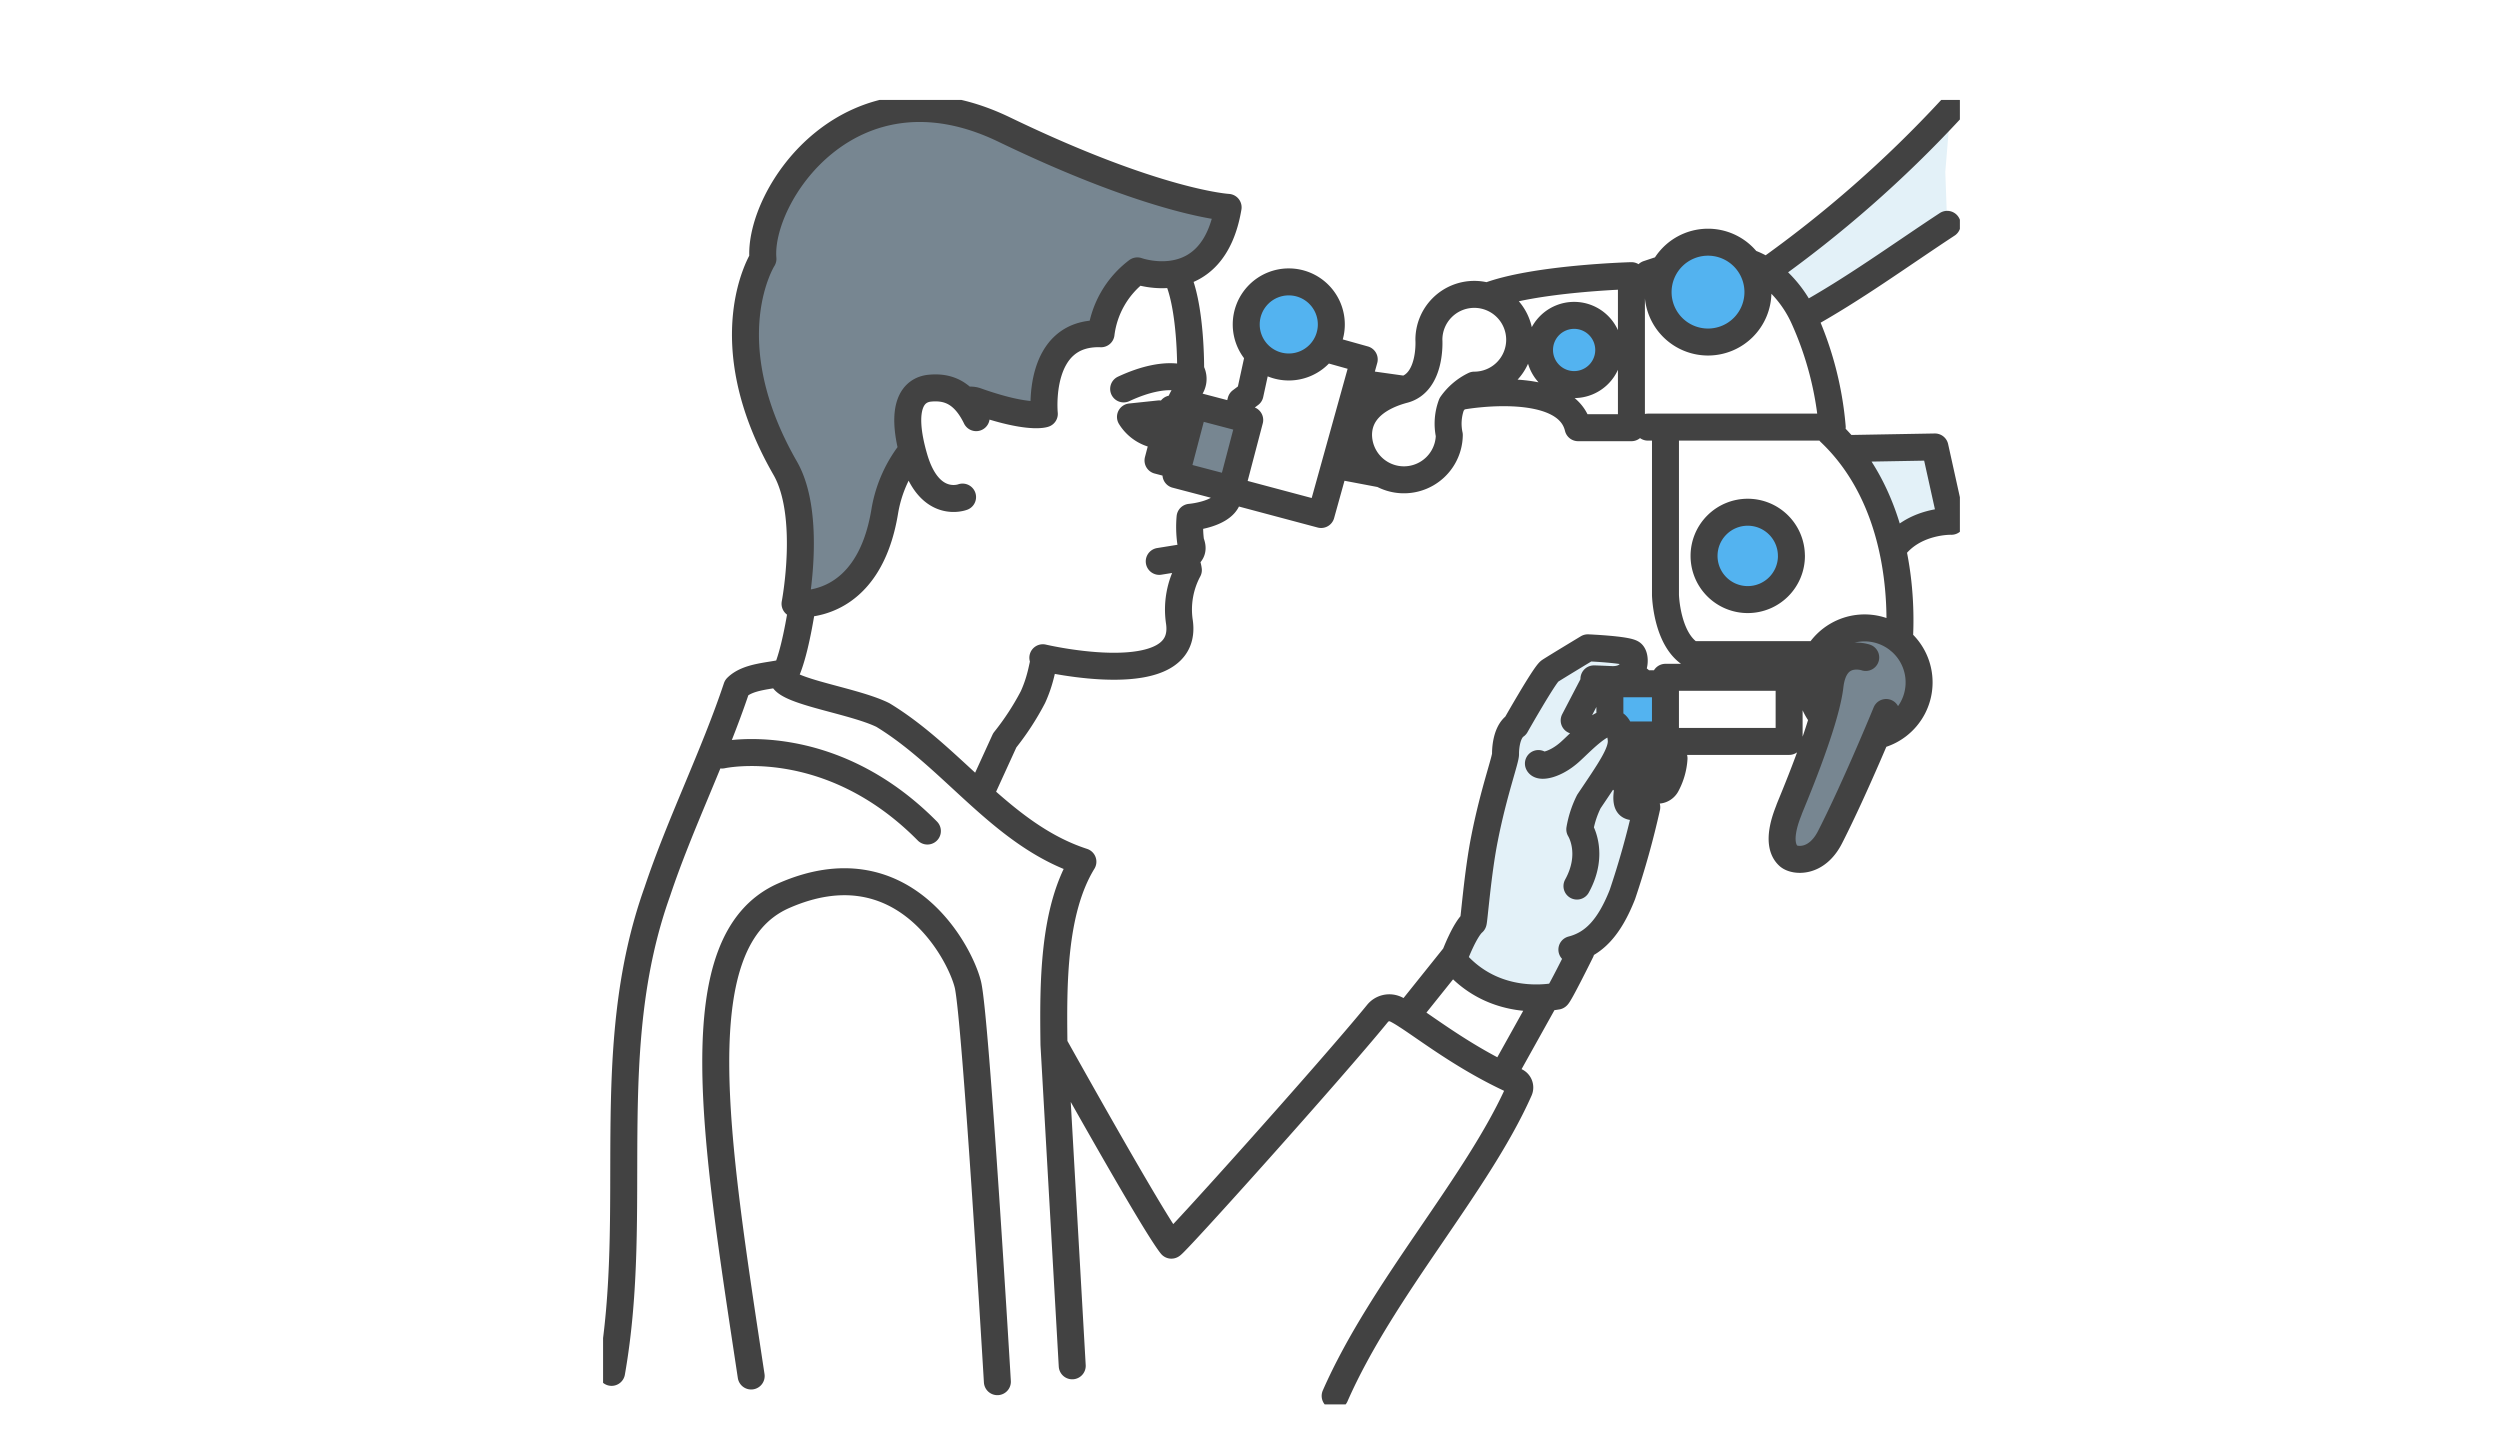 <svg xmlns="http://www.w3.org/2000/svg" xmlns:xlink="http://www.w3.org/1999/xlink" width="278" height="160" viewBox="0 0 278 160">
  <defs>
    <clipPath id="clip-path">
      <rect id="長方形_110" data-name="長方形 110" width="150.878" height="145.057" fill="none"/>
    </clipPath>
  </defs>
  <g id="グループ_558" data-name="グループ 558" transform="translate(-636 -3601)">
    <rect id="長方形_355" data-name="長方形 355" width="278" height="160" transform="translate(636 3601)" fill="#fff"/>
    <g id="グループ_550" data-name="グループ 550" transform="translate(612.463 3514.914)">
      <g id="グループ_212" data-name="グループ 212" transform="translate(90.599 97.2)">
        <g id="グループ_211" data-name="グループ 211" clip-path="url(#clip-path)">
          <path id="パス_408" data-name="パス 408" d="M49.763,62.682l-.252.522c.083-.363.148-.556.252-.522M150.485,47.407l-1.829-8.264-9.965.177a21.462,21.462,0,0,0-1.705-1.817l-1.852-.568h2.1a37.023,37.023,0,0,0-3.207-12.257c2.82-1.55,5.55-3.294,8.247-5.09,2.593-1.728,5.156-3.5,7.742-5.2l-.209-5.838.572-6.9A132.038,132.038,0,0,1,129.9,19.622a8.166,8.166,0,0,0-2.022-1.01,5.551,5.551,0,0,0-9.632,1.3l-.377-.386-1.135.379-1.829,1.089v-.9s-10.843.293-16.032,2.291h0a5.047,5.047,0,0,0-6.488,4.837s.315,4.731-2.776,5.551c-.021.006-.164.016-.393.031l.1-.115-4.637-.651-.091-.449.607-2.181-4.206-1.177-.58.35a4.731,4.731,0,1,0-6.668.541l-.406.286-.842,3.87-.575.431-.395.238-.008.171-.032-.084-.442,1.735h0l-4.762-1.25-.816,3.109.558-2.124-1.5-.394a4.178,4.178,0,0,1,1.118-2.275,1.779,1.779,0,0,0,.252-2.208s.1-7.426-1.669-10.777h0c2.355-.457,4.977-2.186,5.842-7.351,0,0-7.822-.416-24.9-8.655S17.738,11.236,18.331,18.226c0,0-5.728,9,2.485,23.29C23.794,46.727,21.9,56.58,21.9,56.58a7.708,7.708,0,0,0,.823.014l1.376-.167a8.385,8.385,0,0,1-1.375.167c-.534,3.448-1.23,6.621-2.106,8.169l.035.3a.605.605,0,0,1,.023-.837c-1.476.391-4,.391-5.261,1.653-2.523,7.57-6.308,15.14-8.832,22.71C.277,106.253,4.693,123.916,1.5,142.046c25.991,3.936,43.906.151,80.461,2.617,5.257-11.974,15.8-23.47,20.47-34a.746.746,0,0,0-.381-.978c-.4-.179-1.106-.489-1.491-.676a82.592,82.592,0,0,1,4.756-8.618,6.876,6.876,0,0,0,1.328-.185c.189,0,2.65-4.984,2.65-4.984l.491-.777c1.689-.926,2.983-2.673,4.114-5.531a93.834,93.834,0,0,0,2.713-9.715l.177-1.482a4.391,4.391,0,0,0,.2-.536c.021-.068.04-.133.06-.2l.255.2a1.108,1.108,0,0,0,1.513-.5,7.142,7.142,0,0,0,.82-2.9s-.215-1.459-.645-1.828l.29-.065h13.161V64.755H118.691v.719H116.14a1.442,1.442,0,0,0-.855-.719l-.69-.349a1.871,1.871,0,0,0,.38-2.3c-.5-.442-4.921-.631-4.921-.631s-3.659,2.208-4.227,2.586-3.785,6.056-3.785,6.056c-1.2.82-1.136,3.154-1.136,3.154.038.555-1.35,4.365-2.334,9.4-.464,2.309-.794,5.192-1,7.14-.139,1.288-.224,2.167-.259,2.2-.946.82-2.019,3.659-2.019,3.659l-5.373,6.71c1.509.974,0,0,0,0a11.589,11.589,0,0,0-1.212-.707,1.684,1.684,0,0,0-2.031.462c-5.086,6.249-22.781,25.956-22.93,25.77-1.619-2.024-8.4-13.994-13.053-22.308-.088-6.674-.126-14.885,3.218-20.335-4.621-1.5-8.28-4.5-11.816-7.712l.392.2,2.735-5.983s.16-.2.411-.531a26.555,26.555,0,0,0,2.721-4.273A17.148,17.148,0,0,0,49.512,63.2l-.107-.679.052.055s16.435,3.878,15.173-4.07a9.3,9.3,0,0,1,1.01-5.678s-.127-1.136-.631-1.2c1.135-.631,1.2-1.136.883-1.956,0,0-.119-1.1-.132-1.908a3.36,3.36,0,0,1,.042-.72l1.006-.232c1.383-.278,3.692-1.03,3.228-2.933l.5.135L80.4,46.65l1.541-5.542.057.074,4.88.925-.013-.057a5.045,5.045,0,0,0,7.793-4.233,6.086,6.086,0,0,1,.253-3.407,4.891,4.891,0,0,1,1.456-1.5l-.132.553S107.652,31.447,108.976,37h5.93l1.829-.063h3.071l-1.115.252v18.42s.126,4.984,2.9,6.624h14.032a6.055,6.055,0,0,0,.574,6.988c-1.312,4.507-3.707,10.038-3.756,10.233-.063.252-1.682,3.716-.063,5.173.631.568,3.091.883,4.605-2.082,1.846-3.617,3.936-8.408,5.17-11.311h0A6.057,6.057,0,0,0,144.7,60.662a37.729,37.729,0,0,0-.757-10.137h0c2.28-3.248,6.542-3.119,6.542-3.119" transform="translate(-0.554 -0.553)" fill="#fff"/>
          <path id="パス_409" data-name="パス 409" d="M160.087,100.481a6.862,6.862,0,0,0,1.327-.185c.189,0,2.65-4.984,2.65-4.984l.491-.777c1.689-.926,2.983-2.673,4.114-5.531a94,94,0,0,0,2.713-9.715l.177-1.482a4.5,4.5,0,0,0,.2-.536l.061-.2.254.2a1.108,1.108,0,0,0,1.514-.5,7.153,7.153,0,0,0,.82-2.9s-.215-1.459-.645-1.828l-.283-.026-.018-.725H168.5a3.669,3.669,0,0,0-.442-1.041,1.354,1.354,0,0,0-.789-.379l.063-4.29,6.132-.014h-2.552a1.44,1.44,0,0,0-.854-.719l-.69-.349a1.871,1.871,0,0,0,.38-2.3c-.5-.442-4.921-.631-4.921-.631s-3.659,2.208-4.227,2.586-3.785,6.056-3.785,6.056c-1.2.82-1.135,3.154-1.135,3.154.038.555-1.35,4.365-2.334,9.4-.463,2.309-.794,5.192-1,7.14-.138,1.288-.223,2.167-.259,2.2-.946.82-2.019,3.659-2.019,3.659l-.2.4s4.184,4.833,10.22,4.331M188.8,24.765c2.82-1.55,5.55-3.294,8.247-5.09,2.593-1.728,5.157-3.5,7.742-5.2l-.208-5.838.572-6.9a132.1,132.1,0,0,1-20.48,17.974,12.964,12.964,0,0,1,4.128,5.056m9.913,25.847h0c2.28-3.248,6.541-3.119,6.541-3.119l-1.829-8.264-9.965.177a26.333,26.333,0,0,1,5.252,11.206" transform="translate(-55.325 -0.641)" fill="#e3f1f8"/>
          <path id="パス_410" data-name="パス 410" d="M149.259,79.868h.012C149.265,79.878,149.26,79.879,149.259,79.868Zm-1.191-1.361h0c.563-.023,1,.344,1.19,1.361l.028-.036a.2.2,0,0,1-.016.036h4.979v-5.69h-6.182Zm0,0h0ZM112.361,29.489a4.731,4.731,0,1,0,4.731,4.731,4.731,4.731,0,0,0-4.731-4.731m31.731,3.722a3.848,3.848,0,1,0,3.848,3.848,3.848,3.848,0,0,0-3.848-3.848m20.44-2.586a5.552,5.552,0,1,0-5.552,5.551,5.552,5.552,0,0,0,5.552-5.551M163.4,55.1a4.857,4.857,0,1,0,4.857,4.857A4.857,4.857,0,0,0,163.4,55.1M99.325,43.615,97.82,49.346l2.255.592,1.5-5.732Z" transform="translate(-36.112 -9.256)" fill="#53b3f0"/>
          <path id="パス_411" data-name="パス 411" d="M81.172,36.141l-2.022,7.7L72.97,42.22l2.022-7.7ZM40.324,47.635a17.116,17.116,0,0,1,3.26-8.075c-.211-1.03-1.2-5.488.778-6.539,1.783-.949,4.837-.042,5.215,1.093.8-.8,3.827,1.514,8.663,1.346,0-1.934-.042-9.084,6.308-8.916,1.093-4.963,3.7-6.6,4.29-6.981.589.673,4.1.286,4.1.286h0c2.355-.457,4.977-2.186,5.842-7.351,0,0-7.822-.416-24.9-8.655S26.45,11.236,27.043,18.226c0,0-5.728,9,2.485,23.29,2.978,5.211,1.085,15.064,1.085,15.064a7.708,7.708,0,0,0,.823.014c5.075-.23,8.05-4.7,8.887-8.959m104.014,14.6a6.055,6.055,0,0,0,.574,6.988c-1.312,4.507-3.707,10.038-3.756,10.233-.063.252-1.682,3.716-.063,5.173.631.568,3.091.883,4.605-2.082,1.846-3.617,3.936-8.408,5.17-11.311h0a6.057,6.057,0,0,0,2.545-10.572c-5.867-3.88-9.075,1.57-9.075,1.57" transform="translate(-9.266 -0.553)" fill="#778691"/>
          <path id="パス_412" data-name="パス 412" d="M50.693,105.6l2.031,35.718M49.763,62.683c-.308-.1-.276,1.807-1.411,4.281a29.583,29.583,0,0,1-3.131,4.8L42.486,77.75M20.62,64.765c.877-1.551,1.573-4.731,2.108-8.184m26.728,6s16.435,3.878,15.173-4.07a9.3,9.3,0,0,1,1.009-5.678s-.126-1.136-.631-1.2c1.136-.631,1.2-1.136.883-1.956a12.3,12.3,0,0,1-.063-2.713s4.861-.4,4.206-3.08M64.521,35.11a4.181,4.181,0,0,1,1.118-2.275,1.778,1.778,0,0,0,.252-2.208s.1-7.426-1.669-10.777M40.839,34.035a1.813,1.813,0,0,1,1.211,0c5.867,2.082,7.57,1.426,7.57,1.426s-.934-9.16,6.308-8.907a10.344,10.344,0,0,1,4.037-6.99s8.4,3.028,10.093-7.065c0,0-7.822-.416-24.905-8.655S17.738,11.237,18.331,18.227c0,0-5.728,9,2.485,23.291C23.794,46.728,21.9,56.581,21.9,56.581c.252,0,8.176.946,9.992-10.371a14.675,14.675,0,0,1,3.028-6.7m7.123-3.627c-1.429-2.944-3.28-3.449-5.131-3.28s-3.449,1.935-1.766,7.738,5.383,4.374,5.383,4.374M62.4,51.865l2.607-.42m.5-19.767s-2.186-1.262-7.065,1.009M62.4,35.464l-3.2.337a4.372,4.372,0,0,0,3.028,2.019A2.023,2.023,0,0,0,62.4,35.464ZM50.693,105.6c-.088-6.674-.126-14.888,3.217-20.338-9-2.927-14.345-11.519-22.243-16.313-3.634-1.8-12.541-2.8-10.989-4.719-1.476.391-4,.391-5.261,1.653-2.523,7.57-6.308,15.14-8.832,22.71C.276,106.254,4.692,123.917,1.5,142.047m80.461,2.617c5.257-11.973,15.8-23.47,20.469-34a.745.745,0,0,0-.381-.978c-6.5-2.914-11.265-7.024-13.343-8.017a1.683,1.683,0,0,0-2.031.462c-5.086,6.249-22.781,25.956-22.93,25.77-1.6-2-8.236-13.7-12.88-22M44.4,143.082s-2.4-40.545-3.28-44.159-7.273-15.684-20.478-9.881c-11.291,4.963-7.657,26.661-3.62,53.409M94.909,34.413a6.594,6.594,0,0,1,2.523-2.145,5.047,5.047,0,1,0-5.047-5.047s.315,4.731-2.776,5.551c-2.694.715-5.047,2.259-5.047,5.047a5.047,5.047,0,0,0,10.093,0A6.09,6.09,0,0,1,94.909,34.413ZM81.535,25.518A4.731,4.731,0,1,0,76.8,30.249,4.731,4.731,0,0,0,81.535,25.518Zm30.848,2.839a3.848,3.848,0,1,0-3.848,3.848A3.848,3.848,0,0,0,112.383,28.357Zm20.313,22.9a4.857,4.857,0,1,0-4.857,4.857A4.857,4.857,0,0,0,132.7,51.256Zm-3.722-29.334a5.551,5.551,0,1,0-5.551,5.551A5.551,5.551,0,0,0,128.974,21.922ZM96.233,33.466S107.652,31.448,108.976,37h5.93V20.093s-10.843.293-16.032,2.291m17.862,14.552h20.5a37.023,37.023,0,0,0-3.207-12.257,13.148,13.148,0,0,0-4.128-5.056,8.187,8.187,0,0,0-2.024-1.011M116.736,19.9l1.135-.379M144.7,60.663c.261-4.162.177-15.674-7.715-23.159m-1.36,24.729H121.593c-2.776-1.64-2.9-6.624-2.9-6.624V37.188m25.252,13.338c2.28-3.248,6.542-3.119,6.542-3.119l-1.829-8.264-9.966.177m-8.788-19.7A132.075,132.075,0,0,0,150.383,1.649m-16.353,23.03c5.534-3.041,10.717-6.828,15.989-10.292M73.335,29.408l-.842,3.87-1.009.757-.442,1.735m9.946-7.539,4.206,1.177L80.4,46.651l-9.861-2.63-.5-.134-.989-.264m17.831-1.514L82,41.183m2.523-9.168,4.794.672m-52.7,49.164C25.643,70.749,13.783,73.4,13.783,73.4m128.373-2.164a6.059,6.059,0,1,0-5.956-2.014m4.76-6.673s-3.47-1.2-3.974,3.154-4.479,13.5-4.542,13.752-1.682,3.716-.063,5.173c.631.568,3.091.883,4.605-2.082,2.836-5.553,6.245-13.878,6.245-13.878m-24.54,3.217h13.752V64.756H118.691Zm0-6.409H112.51v4.33m1.191,1.36h4.991M108.54,69.551l2.4-4.605-.189-.013M89.918,102.38l5.375-6.712s1.072-2.839,2.019-3.659c.088-.076.492-5.5,1.262-9.336.984-5.034,2.372-8.844,2.334-9.4,0,0-.063-2.334,1.136-3.154,0,0,3.217-5.678,3.785-6.056s4.227-2.586,4.227-2.586,4.416.189,4.921.631.442,3.028-2.334,2.9c-1.388-.063-1.817-.076-1.893-.076h-.013m5.3,6.231c-.684,3.367-1.139,5.127-2.073,5.072m1.325-11.481a1.44,1.44,0,0,1,.854.719m2.1,5.69a25.689,25.689,0,0,1-1.249,6.018c-.566,1.845-1.829,2.208-2.334,1.829s-.126-1.956-.126-1.956m2.775.126a1.108,1.108,0,0,0,1.514-.5,7.153,7.153,0,0,0,.82-2.9s-.315-2.145-.946-1.893M108.85,87.971c2.019-3.659.315-6.308.315-6.308a11.081,11.081,0,0,1,1.009-3.091c2.334-3.47,3.722-5.425,3.6-6.876-.377-4.334-4.1-.063-5.741,1.388s-3.28,1.7-3.47,1.262m3.722,20.691c2.46-.631,4.169-2.468,5.614-6.119a94,94,0,0,0,2.713-9.715M95.035,96.108c4.668,5.678,11.418,4.1,11.607,4.1s2.65-4.984,2.65-4.984m-3.969,5.3L100.6,109M72.46,36.141l-6.179-1.623-2.022,7.7,6.18,1.623Zm-7.943,5.095-2.254-.592,1.5-5.732,2.255.592" transform="translate(-0.554 -0.554)" fill="none" stroke="#424242" stroke-linecap="round" stroke-linejoin="round" stroke-width="3"/>
        </g>
      </g>
    </g>
  </g>
</svg>
